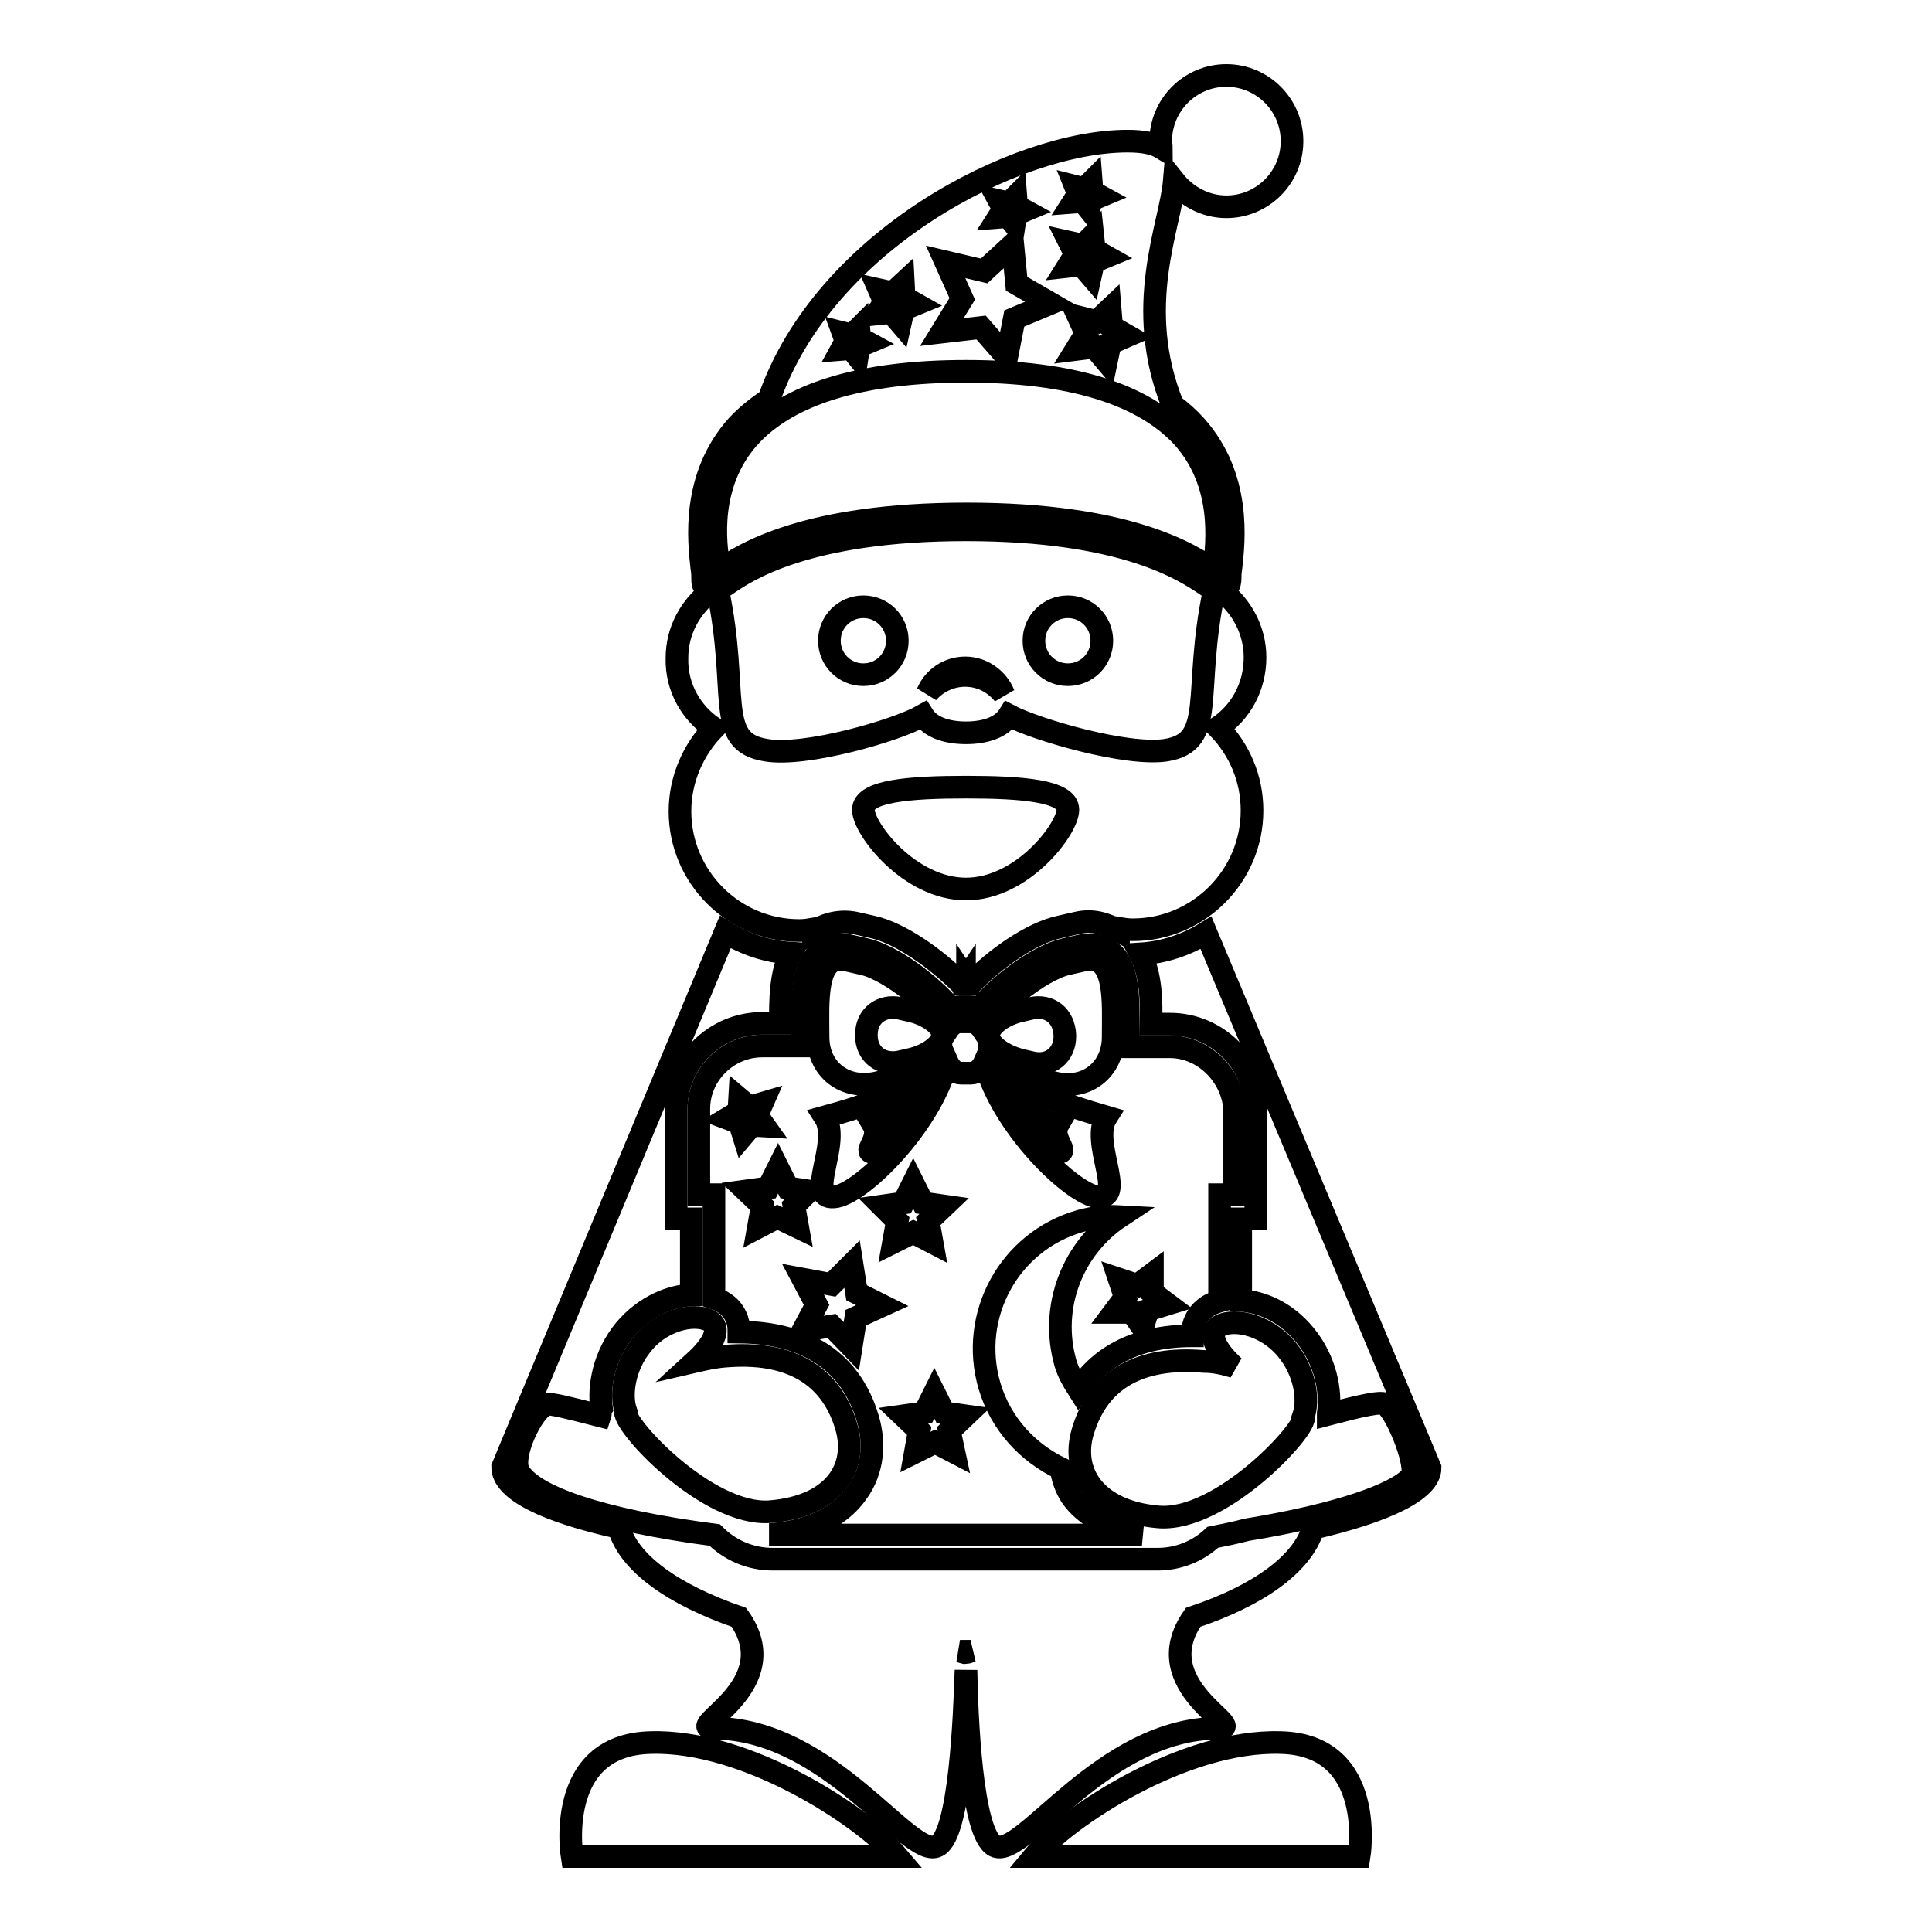 <?xml version="1.0" encoding="utf-8"?>
<!-- Svg Vector Icons : http://www.onlinewebfonts.com/icon -->
<!DOCTYPE svg PUBLIC "-//W3C//DTD SVG 1.1//EN" "http://www.w3.org/Graphics/SVG/1.1/DTD/svg11.dtd">
<svg version="1.1" xmlns="http://www.w3.org/2000/svg" xmlns:xlink="http://www.w3.org/1999/xlink" x="0px" y="0px" viewBox="0 0 256 256" enable-background="new 0 0 256 256" xml:space="preserve">
<g><g><g><g><path stroke-width="3" fill-opacity="0" stroke="#000000"  d="M169.7,230.9c-12.8-0.4-28.3,9.8-32.7,15.1h43.1C180.1,246,182.5,231.2,169.7,230.9z"/><path stroke-width="3" fill-opacity="0" stroke="#000000"  d="M86.2,230.9C73.4,231.2,75.8,246,75.8,246h43.1C114.4,240.7,98.9,230.5,86.2,230.9z"/><path stroke-width="3" fill-opacity="0" stroke="#000000"  d="M114.4,80.4c2.5,0,4.5,2,4.5,4.5c0,2.5-2,4.5-4.5,4.5s-4.5-2-4.5-4.5C109.9,82.4,111.9,80.4,114.4,80.4z"/><path stroke-width="3" fill-opacity="0" stroke="#000000"  d="M141.5,80.4c2.5,0,4.5,2,4.5,4.5c0,2.5-2,4.5-4.5,4.5c-2.5,0-4.5-2-4.5-4.5C137,82.4,139,80.4,141.5,80.4z"/><path stroke-width="3" fill-opacity="0" stroke="#000000"  d="M127.9,88.5c-2.3,0-4.2,1.4-5,3.3c1.2-1.4,3-2.3,5-2.3c2.1,0,3.9,1,5.1,2.5C132.2,90,130.2,88.5,127.9,88.5z"/><path stroke-width="3" fill-opacity="0" stroke="#000000"  d="M159.8,123.6c-2.6,1.6-5.5,2.6-8.7,2.8c1.4,2.7,1.5,6.1,1.4,9.3h2.5c6.3,0,11.4,5.1,11.4,11.4v14.4h-2v10.8c2.6,0.2,5.9,1.4,8.5,4.6c2.8,3.4,3.5,7.5,3.1,10.4c0,0,0,0.1,0,0.1c4.2-1.1,7.2-1.8,7.6-1.3c1.7,1.4,4.4,8.5,3.4,9.6c-2.1,2.3-9.6,5-21.8,7c-1.5,0.4-3,0.7-4.5,1c-1.9,1.8-4.5,2.9-7.3,2.9h-51c-3,0-5.7-1.2-7.7-3.2c-15.3-2-24.3-5.2-26-8.5c-1-2,1.8-8.1,3.7-8.8c0.5-0.2,3.2,0.5,7.1,1.5c0.1-0.3,0-0.7,0.2-1c-0.4-2.9,0.3-7,3.1-10.4c2.7-3.2,6.2-4.5,8.8-4.6v-10.1h-2V147c0-6.3,5.1-11.4,11.4-11.4h2.4c0-3.2,0-6.6,1.4-9.3c-3.2-0.2-6.1-1.2-8.7-2.8l-29.5,70.9c0,3.1,5.9,5.9,15.4,8c1.3,4.7,7.2,8.9,15.9,11.9c6.5,9.1-7.4,14.7-3.4,14.7c15.5,0,26,17.5,29.7,15.6c3-1.5,3.6-17.3,3.8-23.3c0.1,5.9,0.7,21.7,3.8,23.3c3.7,1.9,14.2-15.6,29.7-15.6c4,0-9.8-5.6-3.4-14.7c8.7-2.9,14.5-7.1,15.9-11.8c9.5-2.2,15.5-5,15.5-8L159.8,123.6z M127.9,219c0,0-0.4-0.1-0.7-0.2c0.2,0,0.5,0,0.7,0s0.5,0,0.7,0C128.4,218.9,128,219,127.9,219z"/><path stroke-width="3" fill-opacity="0" stroke="#000000"  d="M94.6,96.5c-2.7,2.8-4.5,6.7-4.5,11c0,8.7,7.1,15.8,15.8,15.8c0.7,0,1.3-0.1,1.9-0.2c0,0,0,0.1,0,0.2s0,0.1,0,0.1c1.6-1,3.5-1.5,5.5-1.1l2.2,0.5c3.8,0.8,8.6,4.3,11.8,7.5l0,0h0.3l0.2-0.3v0.3h0.4v-0.3l0.2,0.3h0.3c0,0,0,0,0,0c3.2-3.3,8-6.7,11.8-7.5l2.2-0.5c2.1-0.5,3.9,0.1,5.5,1c0,0,0-0.1,0-0.1s0-0.1,0-0.2c0.6,0.1,1.2,0.2,1.9,0.2c8.7,0,15.8-7.1,15.8-15.8c0-4.3-1.7-8.1-4.5-11c3-2,4.9-5.4,4.9-9.3c0-3.6-1.8-6.8-4.4-8.8c0.4-0.1,1.1-0.4,1.1-1.7c0-0.3,0-0.7,0.1-1.3c0.4-3.6,1.4-12.1-4.7-18.9c-0.9-1-1.9-1.9-3-2.7c-5.3-13.1-0.3-23.8,0.2-29.7c1.6,2,4.1,3.4,6.9,3.4c4.8,0,8.7-3.9,8.7-8.7c0-4.8-3.9-8.7-8.7-8.7c-4.8,0-8.7,3.9-8.7,8.7c0,0.3,0.1,0.6,0.1,0.9c-1-0.6-2.4-0.9-4.5-0.9c-14.7,0-40.2,13.1-47.5,34.2c-1.6,1.1-3,2.2-4.2,3.5c-6.1,6.8-5.1,15.3-4.7,18.9c0.1,0.5,0.1,1,0.1,1.3c0,0.4,0,0.6,0.1,0.9c0.2,0.5,0.6,0.7,1,0.8c-2.7,2.1-4.5,5.2-4.5,8.9C89.6,91.1,91.6,94.5,94.6,96.5z M128,117.8c-7.5,0-13.6-8-13.6-10.5s6.1-3,13.6-3s13.5,0.5,13.5,3C141.5,109.8,135.5,117.8,128,117.8z M154.5,99.4c-5.2,0.8-17.2-2.7-20.8-4.6c-1,1.6-3.2,2.3-5.7,2.3c-2.5,0-4.7-0.7-5.7-2.3c-3.5,2-15.6,5.5-20.8,4.6c-6.9-1.1-3.5-7.6-6.4-21.2c0.3-0.1,0.6-0.4,1.1-0.7c2.6-1.8,10.6-7.3,31.8-7.3s29.1,5.5,31.8,7.3c0.4,0.3,0.8,0.5,1.1,0.7C158,91.8,161.3,98.3,154.5,99.4z M147.3,43.3l2.1,1.2l-2.3,1l-0.5,2.4l-1.6-1.9l-2.4,0.3l1.3-2.1l-1-2.2l2.4,0.6l1.8-1.7L147.3,43.3z M142.5,24.7l1.2,0.3l0.9-0.9l0.1,1.3l1.1,0.6l-1.2,0.5l-0.3,1.2l-0.8-1l-1.3,0.1l0.7-1.1L142.5,24.7z M141.7,32.1l1.8,0.4l1.3-1.3l0.2,1.9l1.6,0.9l-1.7,0.7l-0.4,1.8l-1.2-1.4l-1.8,0.2l1-1.6L141.7,32.1z M132.4,26.6l1.3,0.3l0.9-0.9l0.1,1.3l1.1,0.6l-1.2,0.5l-0.2,1.3l-0.8-1l-1.3,0.1l0.7-1.1L132.4,26.6z M125.3,34.7l5.1,1.2l3.8-3.5l0.5,5.2l4.5,2.6l-4.8,2l-1,5.1l-3.4-3.9l-5.2,0.6l2.7-4.4L125.3,34.7z M116.5,38.4l1.8,0.4l1.4-1.3l0.1,1.9l1.6,0.9l-1.7,0.7l-0.4,1.8l-1.2-1.4l-1.9,0.2l1-1.6L116.5,38.4z M111.7,44.1l1.2,0.3l0.9-0.9l0.1,1.3l1.1,0.6l-1.2,0.5l-0.2,1.3l-0.8-1l-1.3,0.1l0.6-1.1L111.7,44.1z M99.2,58c5.2-5.8,14.9-8.8,28.8-8.8c13.9,0,23.5,3,28.8,8.8c5.4,6.1,4.5,13.8,4.1,17.2c0,0.1,0,0.2,0,0.4c-3.2-2.2-11.5-7.5-32.8-7.5s-29.6,5.3-32.8,7.5c0-0.1,0-0.2,0-0.4C94.7,71.9,93.8,64.1,99.2,58z"/><path stroke-width="3" fill-opacity="0" stroke="#000000"  d="M136.7,133.6l-1.3,0.3c-2.4,0.5-4.4,2-4.4,3.3c0,1.3,2,2.7,4.4,3.3l1.3,0.3c2.4,0.6,4.4-1,4.4-3.5v-0.1C141,134.6,139.1,133.1,136.7,133.6z"/><path stroke-width="3" fill-opacity="0" stroke="#000000"  d="M139.9,152.7c2.2,0.2-0.8-1.8,0.3-3.7c-4.1-1.1-6.5-4.2-9-8.2C131.3,143.2,137.7,152.5,139.9,152.7z"/><path stroke-width="3" fill-opacity="0" stroke="#000000"  d="M115.7,149c1.2,2-1.8,3.9,0.3,3.7c2.2-0.2,8.7-9.5,8.7-11.9C122.2,144.8,119.8,147.9,115.7,149z"/><path stroke-width="3" fill-opacity="0" stroke="#000000"  d="M120.5,133.9l-1.3-0.3c-2.4-0.5-4.4,1-4.4,3.5v0.1c0,2.5,2,4,4.4,3.5l1.3-0.3c2.4-0.5,4.4-2,4.4-3.3C124.9,135.9,122.9,134.4,120.5,133.9z"/><path stroke-width="3" fill-opacity="0" stroke="#000000"  d="M155,138.7h-5.7c0.1-0.5,0.2-0.9,0.2-1.4v-1.2c0-3.6,0.1-7.6-2-9.7c-1.1-1.1-2.5-1.4-4.2-1.1l-2.2,0.5c-3.5,0.8-8.6,4.6-11.3,7.8c-0.4-0.1-0.8-0.2-1.2-0.2h-1.4c-0.4,0-0.8,0.1-1.2,0.2c-2.7-3.2-7.8-7-11.3-7.8l-2.2-0.5c-1.7-0.4-3.1,0-4.2,1.1c-2,2-2,6.1-2,9.7v1.3c0,0.4,0.1,0.8,0.2,1.2H101c-4.6,0-8.4,3.8-8.4,8.3v11.4h2V172c0.6,0.2,1.2,0.5,1.7,0.9c1,0.8,1.6,2,1.6,3.3c0,0.1,0,0.2,0,0.3c11.3,0.1,15.5,6.1,17.1,11.5c1,3.4,0.6,6.9-1.3,9.6c-2.2,3.3-6.3,5.3-11.4,5.7c-0.1,0-0.3,0-0.4,0c0.2,0,0.3,0.1,0.5,0.1h48.9c-4.1-0.8-7.5-2.4-9.4-5.2c-0.7-1.1-1.1-2.3-1.3-3.6c-4.4-2.1-8-5.9-9.5-11c-2.7-9.3,2.6-19.1,12-21.8c1.8-0.5,3.5-0.7,5.3-0.6c-6.2,4.1-9.4,11.9-7.2,19.5c0.4,1.3,1,2.3,1.7,3.4c2.5-3.8,7-7.1,15.1-7.1c0-0.1,0-0.2,0-0.3c0-1.3,0.6-2.5,1.6-3.3c0.6-0.5,1.3-0.8,2-1v-14.1h2V147C163.3,142.5,159.5,138.7,155,138.7z M98,148.8l-1.6-0.6l1.5-0.9l0.1-1.7l1.3,1.1l1.7-0.5l-0.7,1.6l1,1.4l-1.7-0.1l-1.1,1.3L98,148.8z M103,161.3l-2.5,1.3l0.5-2.8l-2.1-2l2.9-0.4l1.3-2.6l1.3,2.6l2.7,0.4c0,0,0,0.1,0,0.1l-1.9,1.9l0.5,2.8L103,161.3z M113.4,174.6l-0.6,3.8l-2.6-2.7l-3.8,0.6l1.8-3.4l-1.8-3.4l3.8,0.7l2.7-2.7l0.6,3.8l3.4,1.7L113.4,174.6z M116.9,159.8l2.8-0.4l1.3-2.6l1.3,2.6l2.8,0.4l-2.1,2l0.5,2.8l-2.5-1.3l-2.6,1.3l0.5-2.8L116.9,159.8z M126.4,192.4l-2.5-1.3l-2.6,1.3l0.5-2.8l-2.1-2l2.8-0.4l1.3-2.6l1.3,2.6l2.8,0.4l-2.1,2L126.4,192.4z M147.5,137.3v0.1c0,4.3-3.5,7.1-7.7,6.1l-2.2-0.5c-1.8-0.4-3.5-1.1-4.8-2c3.8,4,8,5.3,13.8,7c-2.1,3.3,2.5,10.5-0.9,10.6c-0.1,0-0.1,0.1-0.2,0c-3.4-0.3-12.8-9.4-15-17.9c-0.4,0.9-1.1,1.5-1.8,1.5h-1.4c-0.7,0-1.4-0.6-1.8-1.5c-2.2,8.5-11.6,17.7-15,17.9c-3.9,0.3,1-7.2-1.2-10.6c5.8-1.6,10.1-3,13.8-7c-1.3,0.9-3,1.6-4.8,2l-2.2,0.5c-4.2,0.9-7.7-1.8-7.7-6.1v-0.1c0-4.3-0.5-11,3.7-10.1l2.2,0.5c3.7,0.8,9.9,6,11.3,8.7c0.4-0.6,1-1,1.6-1h1.4c0.6,0,1.2,0.4,1.6,1c1.4-2.7,7.6-7.9,11.3-8.7l2.2-0.5C148,126.3,147.5,133,147.5,137.3z M152.1,173.6l-0.7,2.3l-1.4-2h-2.4l1.5-2l-0.8-2.4l2.4,0.8l2-1.5l0,2.5l2,1.5L152.1,173.6z"/><path stroke-width="3" fill-opacity="0" stroke="#000000"  d="M170.5,178.8c-3-3.6-7.6-4.2-9.2-2.9c-1.2,1-0.1,3.1,2.2,5.2c-1.3-0.4-2.6-0.7-4-0.7c-8.4-0.7-13.9,2.3-16,9.2c-1.7,5.5,1.7,10.7,10,11.4c8.4,0.7,20-12,19.2-13.3C173.5,185.4,172.9,181.7,170.5,178.8z"/><path stroke-width="3" fill-opacity="0" stroke="#000000"  d="M102.1,200.3c8.4-0.7,11.7-5.8,10-11.4c-2.1-6.9-7.7-9.9-16-9.2c-1.4,0.1-2.7,0.4-4,0.7c2.3-2.1,3.4-4.2,2.2-5.2c-1.6-1.3-6.3-0.7-9.2,2.9c-2.4,2.9-2.9,6.7-2.2,8.8C82.1,188.4,93.7,201,102.1,200.3z"/></g></g><g></g><g></g><g></g><g></g><g></g><g></g><g></g><g></g><g></g><g></g><g></g><g></g><g></g><g></g><g></g></g></g>
</svg>
